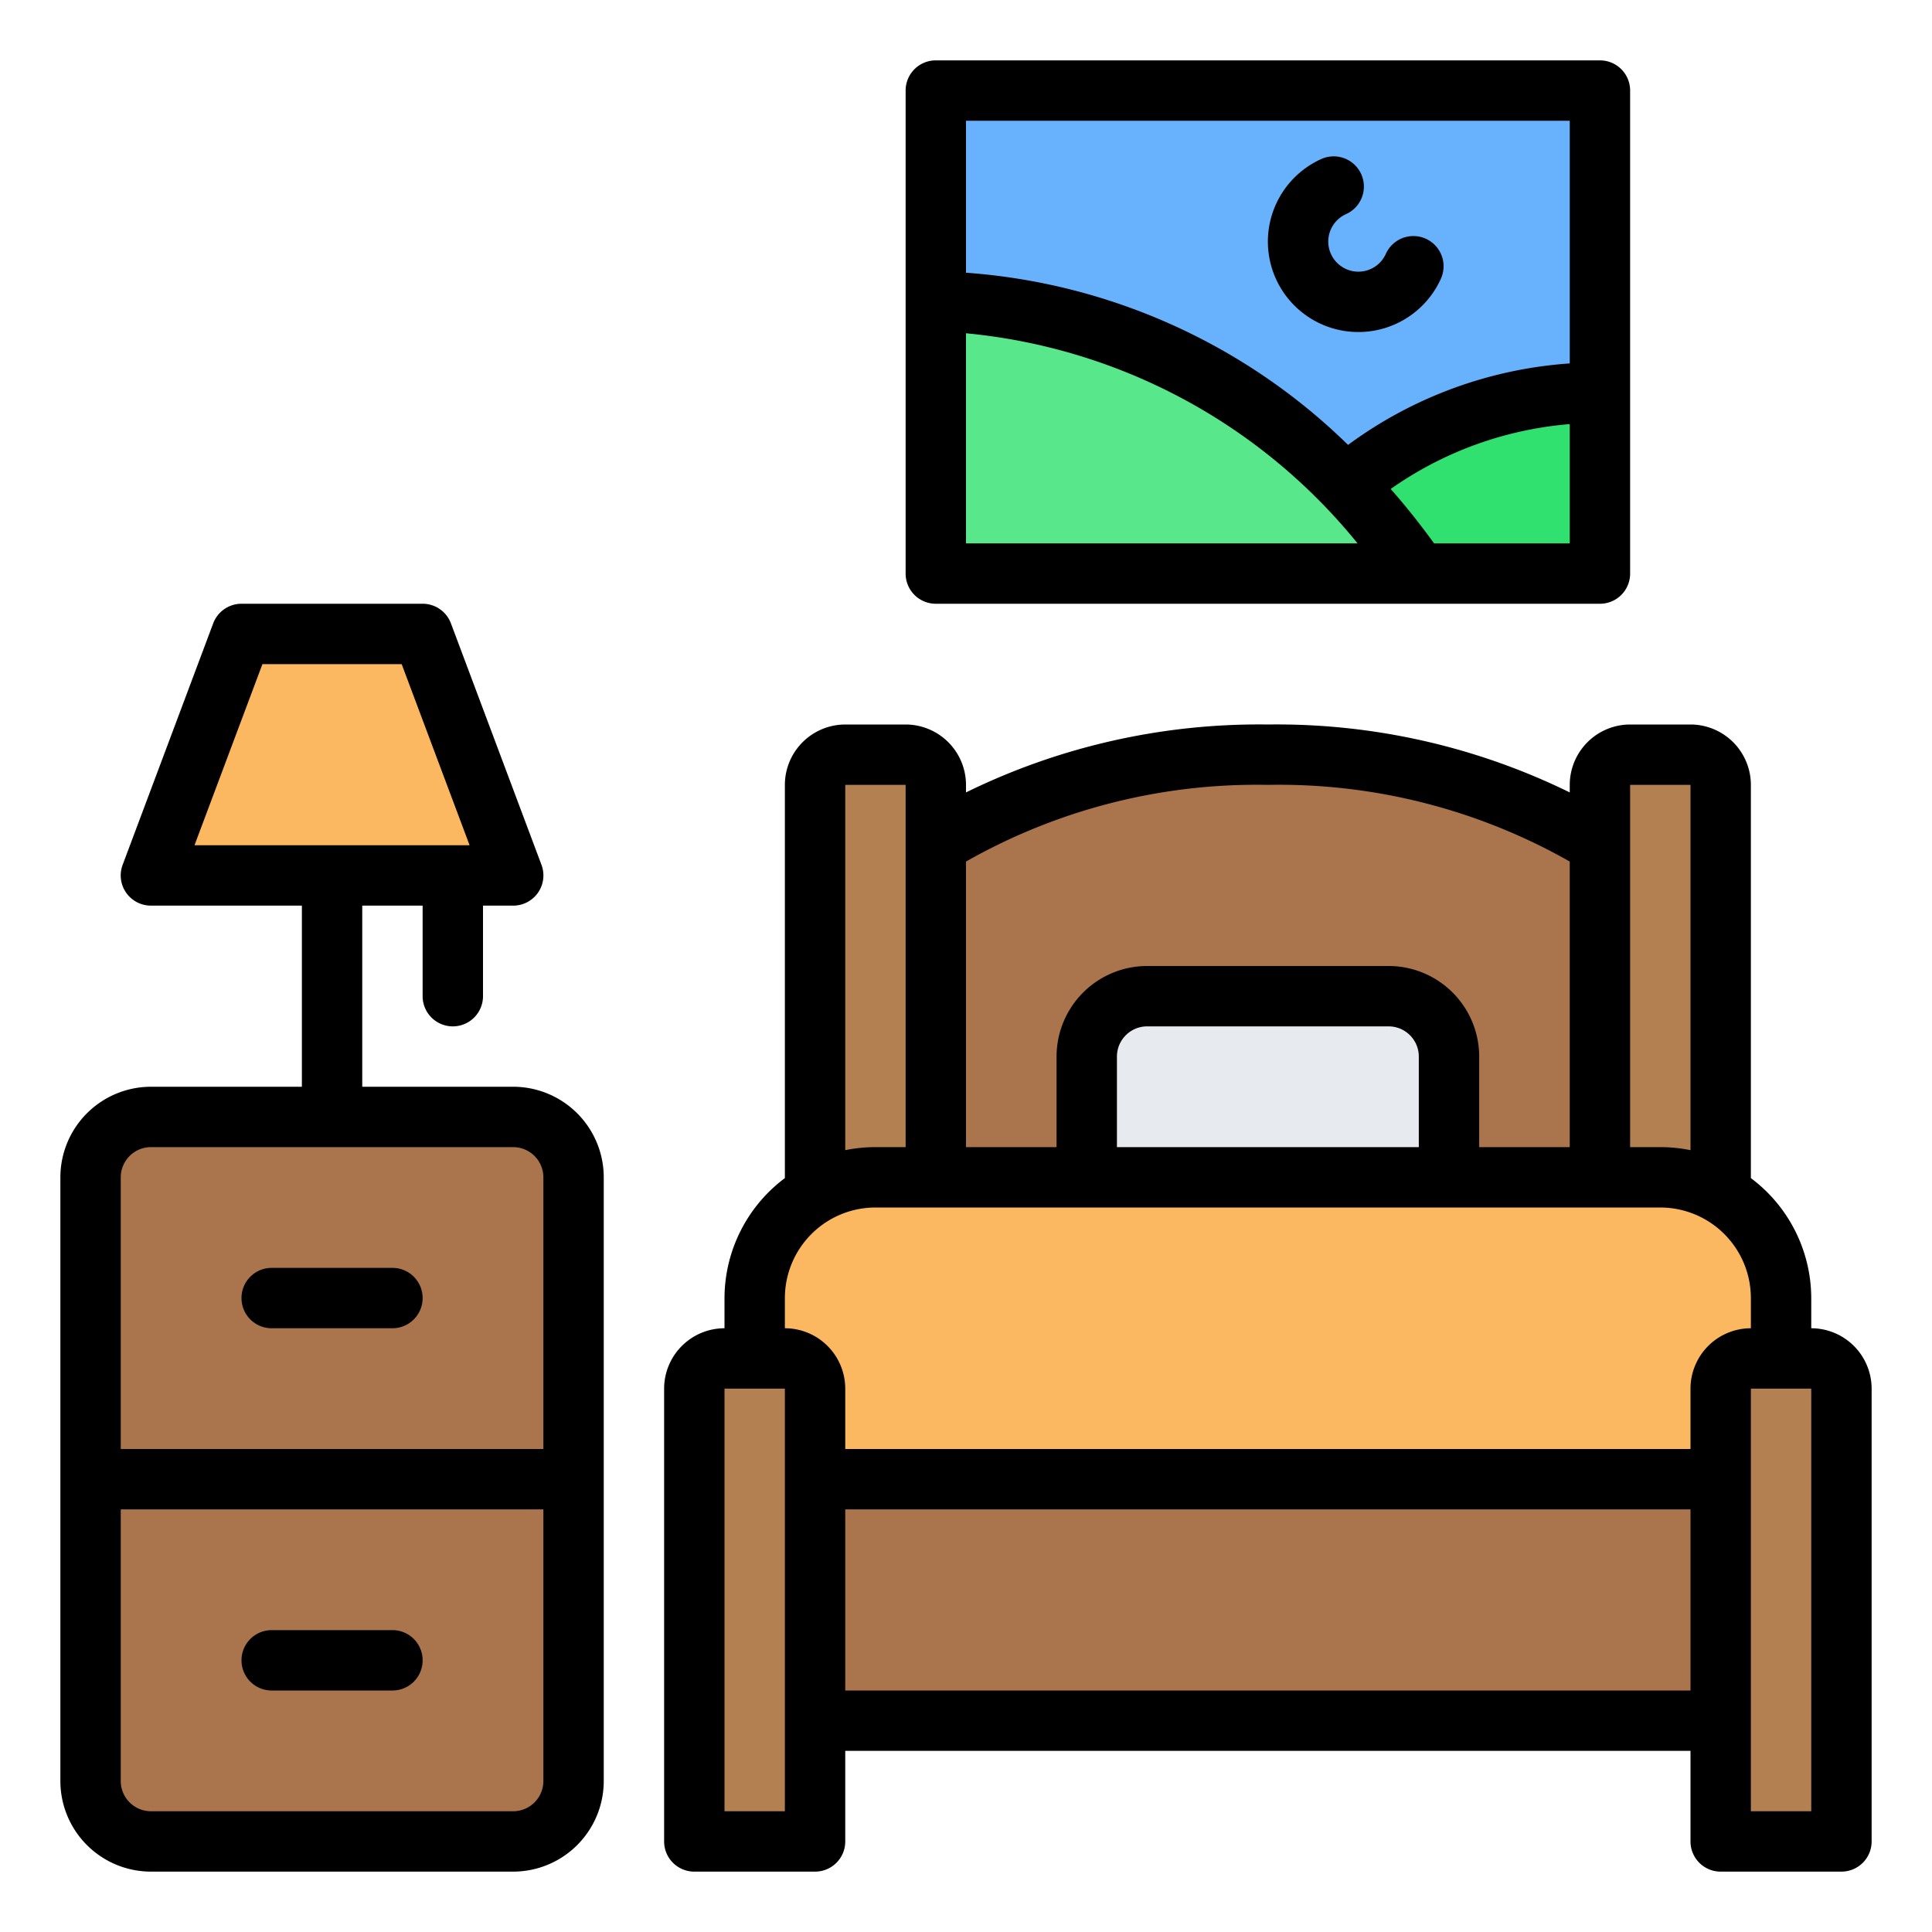<?xml version="1.0" encoding="UTF-8"?>
<svg xmlns="http://www.w3.org/2000/svg" id="_30-Bedroom" data-name="30-Bedroom" viewBox="0 0 64 64" width="512" height="512"><rect x="3" y="37" width="16" height="24" rx="2" fill="#aa744c"/><polygon points="17 29 5 29 8 21 14 21 17 29" fill="#fcb860"/><path d="M42,25c-7,0-11,3-11,3V39H53V28S49,25,42,25Z" fill="#aa744c"/><path d="M54,25h2a1,1,0,0,1,1,1V41a0,0,0,0,1,0,0H53a0,0,0,0,1,0,0V26A1,1,0,0,1,54,25Z" fill="#b38051"/><path d="M27,25h4a0,0,0,0,1,0,0V40a1,1,0,0,1-1,1H28a1,1,0,0,1-1-1V25A0,0,0,0,1,27,25Z" transform="translate(58 66) rotate(180)" fill="#b38051"/><path d="M25,39H59a0,0,0,0,1,0,0v6a4,4,0,0,1-4,4H29a4,4,0,0,1-4-4V39A0,0,0,0,1,25,39Z" transform="translate(84 88) rotate(180)" fill="#fcb860"/><path d="M24,45h2a1,1,0,0,1,1,1V61a0,0,0,0,1,0,0H23a0,0,0,0,1,0,0V46A1,1,0,0,1,24,45Z" fill="#b38051"/><path d="M58,45h2a1,1,0,0,1,1,1V61a0,0,0,0,1,0,0H57a0,0,0,0,1,0,0V46A1,1,0,0,1,58,45Z" fill="#b38051"/><rect x="27" y="49" width="30" height="8" fill="#aa744c"/><path d="M38,33h8a2,2,0,0,1,2,2v4a0,0,0,0,1,0,0H36a0,0,0,0,1,0,0V35A2,2,0,0,1,38,33Z" fill="#e7eaef"/><rect x="31" y="3" width="22" height="16" transform="translate(84 22) rotate(180)" fill="#68b1fc"/><path d="M42,19a12.993,12.993,0,0,1,11-6v6Z" fill="#31e170"/><path d="M47,19c-4.5-6.5-11-9-16-9v9Z" fill="#59e78b"/><path d="M17,36H12V30h2v3a1,1,0,0,0,2,0V30h1a1,1,0,0,0,.937-1.352l-3-8A1.001,1.001,0,0,0,14,20H8a1.001,1.001,0,0,0-.937.648l-3,8A1,1,0,0,0,5,30h5v6H5a3.003,3.003,0,0,0-3,3V59a3.003,3.003,0,0,0,3,3H17a3.003,3.003,0,0,0,3-3V39A3.003,3.003,0,0,0,17,36ZM8.693,22h4.613l2.25,6H6.443ZM5,38H17a1.001,1.001,0,0,1,1,1v9H4V39A1.001,1.001,0,0,1,5,38ZM17,60H5a1.001,1.001,0,0,1-1-1V50H18v9A1.001,1.001,0,0,1,17,60ZM8,43a.999.999,0,0,1,1-1h4a1,1,0,0,1,0,2H9A.999.999,0,0,1,8,43Zm6,12a.999.999,0,0,1-1,1H9a1,1,0,0,1,0-2h4A.999.999,0,0,1,14,55ZM60,44V43a4.979,4.979,0,0,0-2-3.974V26a2.003,2.003,0,0,0-2-2H54a2.003,2.003,0,0,0-2,2v.25A22.037,22.037,0,0,0,42,24a22.037,22.037,0,0,0-10,2.25V26a2.003,2.003,0,0,0-2-2H28a2.003,2.003,0,0,0-2,2V39.026A4.979,4.979,0,0,0,24,43v1a2.003,2.003,0,0,0-2,2V61a.999.999,0,0,0,1,1h4a.999.999,0,0,0,1-1V58H56v3a.999.999,0,0,0,1,1h4a.999.999,0,0,0,1-1V46A2.003,2.003,0,0,0,60,44ZM56,26V38.101A5.001,5.001,0,0,0,55,38H54V26ZM42,26a19.487,19.487,0,0,1,10,2.54V38H49V35a3.003,3.003,0,0,0-3-3H38a3.003,3.003,0,0,0-3,3v3H32V28.54A19.487,19.487,0,0,1,42,26Zm5,12H37V35a1.001,1.001,0,0,1,1-1h8a1.001,1.001,0,0,1,1,1ZM28,26h2V38H29a5.001,5.001,0,0,0-1,.101ZM26,60H24V46h2Zm0-16V43a3.003,3.003,0,0,1,3-3H55a3.003,3.003,0,0,1,3,3v1a2.003,2.003,0,0,0-2,2v2H28V46A2.003,2.003,0,0,0,26,44Zm2,12V50H56v6Zm32,4H58V46h2ZM31,20H53a.999.999,0,0,0,1-1V3a.999.999,0,0,0-1-1H31a.999.999,0,0,0-1,1V19A.999.999,0,0,0,31,20Zm1-8.96A18.99,18.99,0,0,1,44.971,18H32ZM47.506,18c-.456-.629-.934-1.232-1.438-1.802A11.988,11.988,0,0,1,52,14.049V18ZM52,4v8.039a13.984,13.984,0,0,0-7.344,2.699A20.164,20.164,0,0,0,32,9.034V4ZM42,8a3.004,3.004,0,0,1,1.769-2.732,1,1,0,1,1,.822,1.824A.997.997,0,1,0,45.908,8.409a1,1,0,1,1,1.824.822A2.998,2.998,0,0,1,42,8Z"/></svg>
